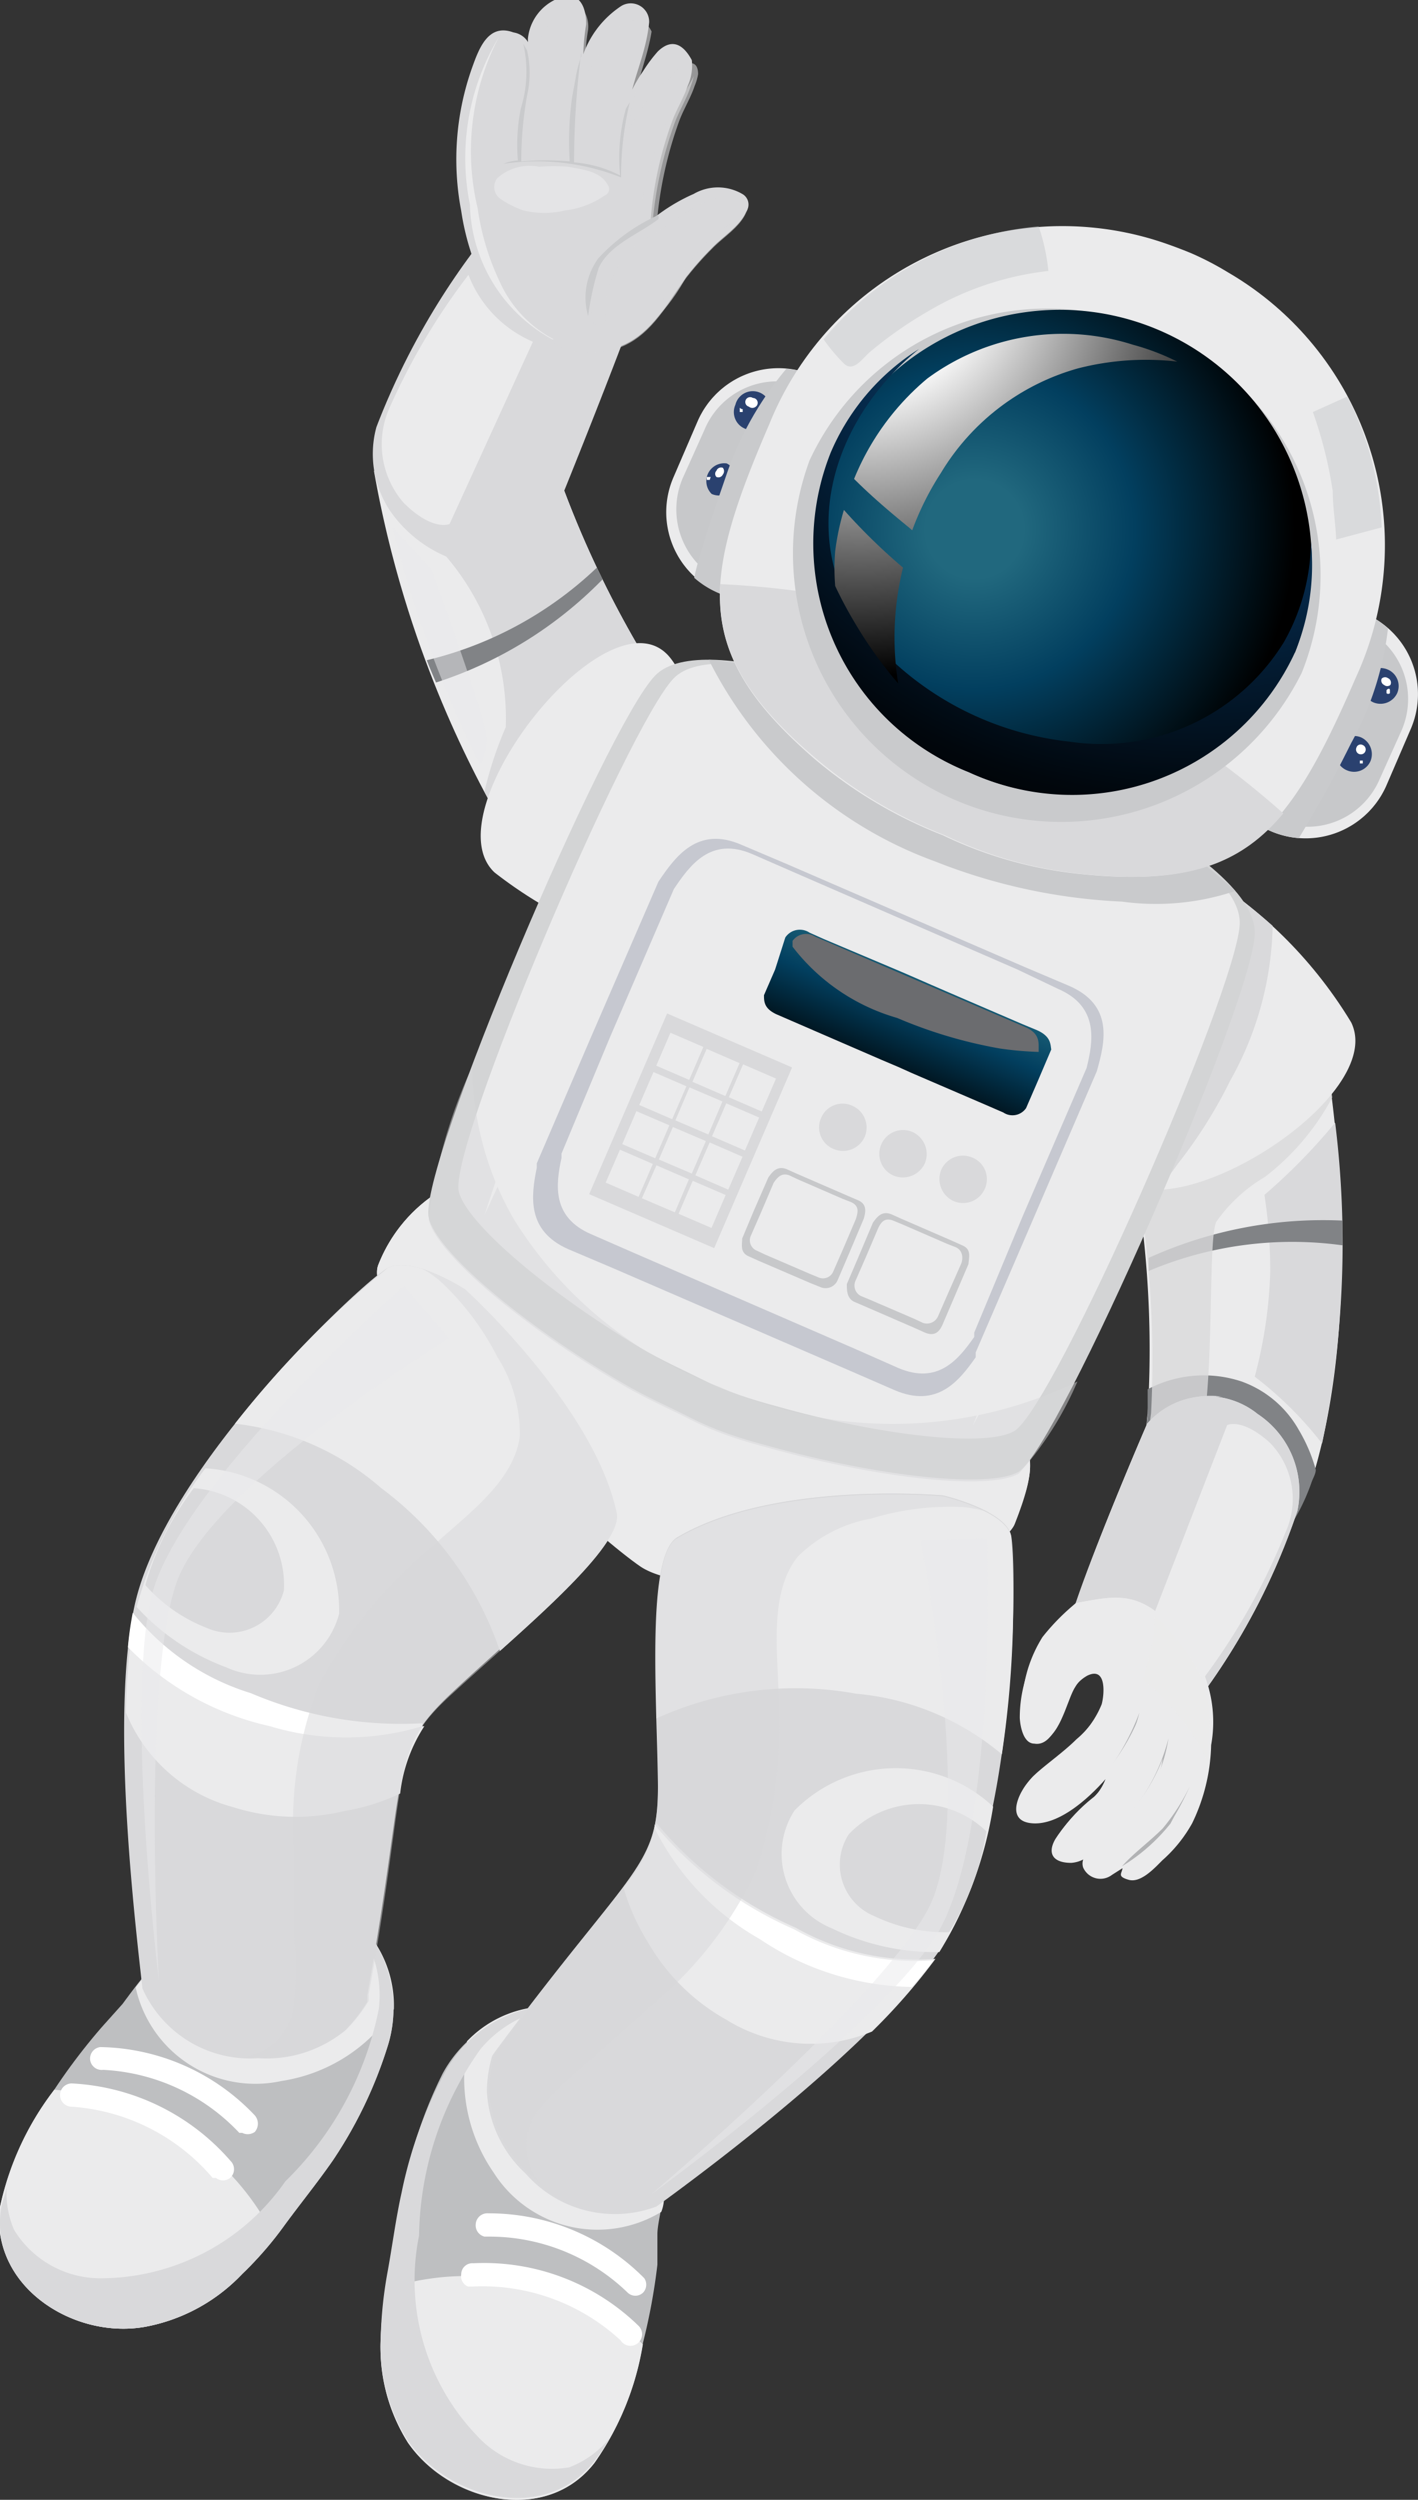 <svg xmlns="http://www.w3.org/2000/svg" xmlns:xlink="http://www.w3.org/1999/xlink" viewBox="0 0 29.27 51.57"><rect x="0" y="0" width="29.27" height="51.57" fill="#333333" stroke="none"/><defs><style>.cls-1{isolation:isolate;}.cls-10,.cls-12,.cls-14,.cls-2,.cls-7,.cls-8{fill:#ebebec;}.cls-3{fill:#818386;}.cls-11,.cls-16,.cls-4,.cls-5,.cls-6{fill:#d9d9db;}.cls-5{opacity:0.8;}.cls-10,.cls-11,.cls-13,.cls-16,.cls-17,.cls-20,.cls-22,.cls-25,.cls-5,.cls-6{mix-blend-mode:multiply;}.cls-7{opacity:0.7;}.cls-14,.cls-23,.cls-24,.cls-27,.cls-7,.cls-8{mix-blend-mode:screen;}.cls-9{fill:#b1b2b4;}.cls-11,.cls-12{opacity:0.6;}.cls-13,.cls-20{fill:#c9cacc;}.cls-14,.cls-16,.cls-20{opacity:0.5;}.cls-15{fill:#d3d4d5;}.cls-17{fill:#c7c8ca;}.cls-18{fill:#2a416f;}.cls-19{fill:#fff;}.cls-21{fill:url(#radial-gradient);}.cls-22{fill:url(#radial-gradient-2);}.cls-23{fill:url(#radial-gradient-3);}.cls-24{fill:url(#radial-gradient-4);}.cls-25{fill:#c6c8d0;}.cls-26{fill:url(#linear-gradient);}.cls-27{fill:#6b6c6f;}.cls-28{fill:#bebfc1;}</style><radialGradient id="radial-gradient" cx="-90.86" cy="218.69" r="6.75" gradientTransform="translate(190.18 -153.88) rotate(23.34)" gradientUnits="userSpaceOnUse"><stop offset="0.15" stop-color="#21687e"/><stop offset="0.49" stop-color="#023f5f"/><stop offset="0.98"/></radialGradient><radialGradient id="radial-gradient-2" cx="-89.27" cy="210.84" r="13.48" gradientTransform="translate(190.18 -153.88) rotate(23.34)" gradientUnits="userSpaceOnUse"><stop offset="0.28" stop-color="#21687e"/><stop offset="0.42" stop-color="#0d3b59"/><stop offset="0.59" stop-color="#05294a"/><stop offset="0.71" stop-color="#031b31"/><stop offset="0.9" stop-color="#01070d"/><stop offset="1"/></radialGradient><radialGradient id="radial-gradient-3" cx="-95.19" cy="214.62" r="8.48" gradientTransform="translate(190.18 -153.88) rotate(23.34)" gradientUnits="userSpaceOnUse"><stop offset="0.29" stop-color="#fff"/><stop offset="0.69" stop-color="#6c6c6c"/><stop offset="1"/></radialGradient><radialGradient id="radial-gradient-4" cx="-95.19" cy="214.62" r="8.48" xlink:href="#radial-gradient-3"/><linearGradient id="linear-gradient" x1="-88.12" y1="226.72" x2="-88.12" y2="230.19" gradientTransform="translate(190.18 -153.88) rotate(23.34)" xlink:href="#radial-gradient"/></defs><g class="cls-1"><g id="Layer_2" data-name="Layer 2"><g id="Layer_1-2" data-name="Layer 1"><path class="cls-2" d="M27.31,21.45s1,5.12-.23,9.08c0,0-.54,1.67-1.39,1.44a2.5,2.5,0,0,1-2-2.81A21.53,21.53,0,0,0,23,22.28Z"/><path class="cls-3" d="M25.63,28.5a2.21,2.21,0,0,1,1.18,1,3.31,3.31,0,0,1,.35.82c0,.08-.05.16-.08.24S26.54,32.2,25.69,32a2.5,2.5,0,0,1-2-2.81c0-.17,0-.35,0-.53A2.48,2.48,0,0,1,25.63,28.5Z"/><path class="cls-4" d="M26.22,26.23a10.31,10.31,0,0,0-.12-1.58,12.08,12.08,0,0,0,1.46-1.49,20.29,20.29,0,0,1-.27,6.62A7.57,7.57,0,0,0,25.9,28.4,9.41,9.41,0,0,0,26.22,26.23Z"/><path class="cls-3" d="M23.71,26.22l0-.27a8.72,8.72,0,0,1,4-.77c0,.17,0,.34,0,.51A7.62,7.62,0,0,0,23.71,26.22Z"/><path class="cls-5" d="M27.31,21.45s.09.45.19,1.19a5.09,5.09,0,0,1-1.39,1.64,3.22,3.22,0,0,0-1,.92c-.2.37,0,3.67-.41,4.83-.12.36-.26.72-.41,1.07a2.45,2.45,0,0,1-.53-1.94A21.53,21.53,0,0,0,23,22.28Z"/><path class="cls-4" d="M24.81,34.72a2.46,2.46,0,0,0-.71-1.08,2.22,2.22,0,0,0-1.27-.6,1.8,1.8,0,0,0-.65.14c.45-1.39,1.5-3.81,1.5-3.81a1.65,1.65,0,0,1,2.28-.2,1.92,1.92,0,0,1,.82,2,13.82,13.82,0,0,1-1.91,3.71C24.85,34.84,24.83,34.77,24.81,34.72Z"/><path class="cls-4" d="M24.81,34.72a2.46,2.46,0,0,0-.71-1.08,2.22,2.22,0,0,0-1.27-.6,1.8,1.8,0,0,0-.65.14c.45-1.39,1.5-3.81,1.5-3.81a1.65,1.65,0,0,1,2.28-.2,1.92,1.92,0,0,1,.82,2,13.82,13.82,0,0,1-1.91,3.71C24.85,34.84,24.83,34.77,24.81,34.72Z"/><path class="cls-6" d="M23.68,29.37a1.77,1.77,0,0,1,1.54-.56l-.11,0a1.69,1.69,0,0,0-1,1c-.31.77-1.17,2.9-1.32,3.19a1.87,1.87,0,0,0-.61.14C22.63,31.79,23.68,29.37,23.68,29.37Z"/><path class="cls-2" d="M24.1,33.64l-.32-.24,1.55-4s.3-.16.88.36a1.66,1.66,0,0,1,.33,1.84,13.31,13.31,0,0,1-1.74,3.08A2.49,2.49,0,0,0,24.1,33.64Z"/><path class="cls-2" d="M22.21,33.07c.69-.12,1.21-.28,1.86.36a4,4,0,0,1,.77,1.07A2.68,2.68,0,0,1,25,36a3.89,3.89,0,0,1-.39,1.61,2.88,2.88,0,0,1-.62.77c-.15.15-.44.47-.69.4s-.14-.13-.13-.24l-.22.14a.39.39,0,0,1-.59-.15.25.25,0,0,1,0-.17.63.63,0,0,1-.25.07c-.38,0-.5-.2-.32-.5a3.33,3.33,0,0,1,.74-.8,1.13,1.13,0,0,0,.29-.43l-.07.08c-.34.37-.94.9-1.48.83s-.21-.69,0-.9.62-.49.9-.77a2,2,0,0,0,.57-.78c.06-.22.1-.79-.3-.59a.79.79,0,0,0-.3.3c-.17.26-.34,1.18-.79,1.1-.22,0-.29-.34-.3-.53a2.76,2.76,0,0,1,.53-1.63A4.56,4.56,0,0,1,22.21,33.07Z"/><path class="cls-7" d="M24.31,35.37a3.73,3.73,0,0,0-.72-.71c.07-.21.11-.44.16-.61a2.49,2.49,0,0,0,.08-.72l.17.16a4.32,4.32,0,0,1,.78,1.07A2.65,2.65,0,0,1,24.93,36c0,.12,0,.24,0,.36A4,4,0,0,0,24.31,35.37Z"/><path class="cls-2" d="M25.05,18.16a9.12,9.12,0,0,1,2.84,2.93c.82,1.66-4.39,4.77-5,2.85S24.61,17.85,25.05,18.16Z"/><path class="cls-4" d="M23.91,24.54c.16-.19.3-.39.41-.54a9.71,9.71,0,0,0,1.07-1.7,6.78,6.78,0,0,0,.88-3.2,11.43,11.43,0,0,0-1.22-.94c-.44-.31-2.68,3.86-2.12,5.78A.89.89,0,0,0,23.91,24.54Z"/><path class="cls-8" d="M27,20.1s1.11.85.71,1.87-1.91,1.84-2.81,2.21c0,0,2-1,2.41-2A2.42,2.42,0,0,0,27,20.1Z"/><path class="cls-9" d="M23.52,35.33s0,0,0,0A3.18,3.18,0,0,1,22.48,37h0A5,5,0,0,0,23.52,35.33Z"/><path class="cls-9" d="M22.24,38.31a3.9,3.9,0,0,0,1.88-2.45s0,0,0,0a3.26,3.26,0,0,1-1.88,2.47S22.23,38.32,22.24,38.31Z"/><path class="cls-10" d="M21.52,33.77a4.56,4.56,0,0,1,.69-.7c.69-.12,1.21-.28,1.86.36h0c-.42-.28-1-.64-1.35-.15-.12.18-.27.66,0,.81.52.32.28,1.21-.08,1.6a9.36,9.36,0,0,0-.75.91.25.25,0,0,0,.26.41,1.66,1.66,0,0,0,.78-.58,4.37,4.37,0,0,0,.58-1,3,3,0,0,1-.62,1.37c-.14.17-.53.57-.42.83s.62,0,.76-.14A3.61,3.61,0,0,0,24,36.28a2.5,2.5,0,0,1-.67,1.36c-.06.06-.56.53-.26.63s.76-.36,1-.58a4.3,4.3,0,0,0,.6-1,2.79,2.79,0,0,1-.54,1.14c-.15.19-.41.36-.48.61a.13.13,0,0,0,.07.17.42.42,0,0,1-.37.11c-.11,0-.14-.13-.13-.24l-.22.14a.39.39,0,0,1-.59-.15.25.25,0,0,1,0-.17.63.63,0,0,1-.25.07c-.38,0-.5-.2-.32-.5a3.33,3.33,0,0,1,.74-.8,1.13,1.13,0,0,0,.29-.43l-.07.08c-.34.37-.94.9-1.48.83s-.21-.69,0-.9.62-.49.9-.77a2,2,0,0,0,.57-.78c.06-.22.1-.79-.3-.59a.79.79,0,0,0-.3.3c-.17.26-.34,1.18-.79,1.1-.22,0-.29-.34-.3-.53A2.76,2.76,0,0,1,21.52,33.77Z"/><path class="cls-9" d="M24,37.72a4.17,4.17,0,0,0,.56-.87,6,6,0,0,1-.32.62l-.08.15a3.8,3.8,0,0,1-1,.88s0,0,0,0C23.41,38.22,23.72,38,24,37.72Z"/><path class="cls-2" d="M11.26,9a3.19,3.19,0,0,0-.46-1,5.44,5.44,0,0,0-1.39.34A3,3,0,0,0,7.72,9.72a22.48,22.48,0,0,0,2.91,7.73l3.74-2.29A21.19,21.19,0,0,1,11.26,9Z"/><path class="cls-4" d="M11.26,9a3.19,3.19,0,0,0-.46-1,5.44,5.44,0,0,0-1.39.34A3.23,3.23,0,0,0,7.84,9.5a1.69,1.69,0,0,0,.14.92,2.64,2.64,0,0,0,1.23,1.06A5.15,5.15,0,0,1,10.44,15,7.75,7.75,0,0,0,10,16.33c.37.7.63,1.12.63,1.12l3.74-2.29A21.19,21.19,0,0,1,11.26,9Z"/><path class="cls-6" d="M9.61,11.46a2.5,2.5,0,0,0,2.27-.73A12.13,12.13,0,0,1,11.26,9a3.19,3.19,0,0,0-.46-1,5.44,5.44,0,0,0-1.39.34A3.23,3.23,0,0,0,7.84,9.5a1.7,1.7,0,0,0,.11.84A2.3,2.3,0,0,0,9.61,11.46Z"/><path class="cls-3" d="M12.32,11.71l.12.24A8.42,8.42,0,0,1,9,14.08c-.06-.14-.13-.3-.19-.46A7.69,7.69,0,0,0,12.32,11.71Z"/><path class="cls-2" d="M13.91,19.73A9.18,9.18,0,0,1,10.21,18c-1.35-1.26,2.43-6,3.64-4.41S14.42,19.86,13.91,19.73Z"/><path class="cls-8" d="M11.41,18.59s-1.34-.4-1.32-1.5,1.14-2.4,1.85-3.06c0,0-1.49,1.62-1.55,2.72A2.37,2.37,0,0,0,11.41,18.59Z"/><path class="cls-4" d="M10.11,5.06a2.77,2.77,0,0,0,.73,1.22A2.48,2.48,0,0,0,12.2,7a2,2,0,0,0,.72-.12c-.57,1.51-1.28,3.26-1.28,3.26a2.42,2.42,0,0,1-3.07.93,2.1,2.1,0,0,1-.8-2.26,15.1,15.1,0,0,1,2.29-4A1.08,1.08,0,0,0,10.11,5.06Z"/><path class="cls-2" d="M11.07,6.79l.11-.23-.34-.28a2.71,2.71,0,0,1-.72-1.19l-.24.3A2.13,2.13,0,0,0,11.07,6.79Z"/><path class="cls-2" d="M9.67,5.67a13.55,13.55,0,0,0-1.61,2.7,1.84,1.84,0,0,0,.27,2c.6.6.95.44.95.44L11,7.05A2.46,2.46,0,0,1,9.67,5.67Z"/><path class="cls-4" d="M15.32,4a1,1,0,0,0-1,0,3.76,3.76,0,0,0-.89.55,7.58,7.58,0,0,1,.46-2.09c.09-.23.23-.46.31-.7a1,1,0,0,0,.08-.52c-.2-.37-.44-.43-.7-.18h0a3,3,0,0,0-.3.4,3,3,0,0,0-.25.43L13,2l0,.06c.11-.54.34-1,.4-1.6a.38.38,0,0,0-.57-.34,2,2,0,0,0-.79,1,4.48,4.48,0,0,1,.06-.62c0-.3-.1-.65-.47-.57a1,1,0,0,0-.73.84.36.36,0,0,0,0,.1A.42.42,0,0,0,10.6.67c-.53-.2-.72.35-.86.74a5.65,5.65,0,0,0-.22,2.94A5.22,5.22,0,0,0,10,5.89,2.66,2.66,0,0,0,12.63,7.2c.76-.19,1.11-.9,1.53-1.48a6.35,6.35,0,0,1,.54-.61c.22-.23.57-.44.7-.74A.25.25,0,0,0,15.32,4Z"/><path class="cls-11" d="M15.41,4.14c-.62-.36-1.43.4-1.91.69a1.76,1.76,0,0,0-1,1.73c0,.18-.28.21-.28,0a2,2,0,0,1,.35-1.41,4.57,4.57,0,0,1,1-.68,8.15,8.15,0,0,1,.46-2c.09-.23.23-.46.31-.7a1.09,1.09,0,0,0,.07-.24v0c0-.4-.39-.19-.52,0s-.32.24-.44.39-.53.87-.5.74.07-.34.11-.5a0,0,0,0,0,0,0c.1-.51.31-1,.39-1.51-.19-.41-.68-.18-.85.09s-.53.9-.52.74l0-.25s0,0,0,0a4.48,4.48,0,0,1,.06-.62A.62.62,0,0,0,12,.15c-.66-.19-1,1.14-1.07,1S10.86,1,10.84,1h0A.42.42,0,0,0,10.6.67l-.14,0c-.78.19-.71,2.66-.67,3.18a4.72,4.72,0,0,0,.71,2.37,2.9,2.9,0,0,0,1.2,1,2,2,0,0,0,.93,0c.76-.19,1.11-.9,1.53-1.48a6.35,6.35,0,0,1,.54-.61c.22-.23.57-.44.7-.74A.27.27,0,0,0,15.41,4.14Z"/><path class="cls-11" d="M13.71,2.63a6.13,6.13,0,0,0-.52,2.05l.29-.18a8.15,8.15,0,0,1,.46-2c.09-.23.23-.46.31-.7a1.55,1.55,0,0,0,.07-.23C14.16,1.91,13.87,2.27,13.71,2.63Z"/><path class="cls-12" d="M12.56,3.84c-.16-.32-.54-.34-.83-.4a4,4,0,0,0-.6,0,1,1,0,0,0-.87.24.3.3,0,0,0,.08.43,2,2,0,0,0,.46.23,1.83,1.83,0,0,0,.87,0,1.77,1.77,0,0,0,.8-.3C12.57,4,12.59,3.91,12.56,3.84Z"/><path class="cls-11" d="M14.72,4.85A7.86,7.86,0,0,0,13.5,6.49a2.8,2.8,0,0,1-.62.62,3.73,3.73,0,0,0,1.28-1.39,6.35,6.35,0,0,1,.54-.61c.22-.23.57-.44.7-.74,0,0,0,0,0,0C15.27,4.54,15,4.64,14.72,4.85Z"/><path class="cls-13" d="M12.82,3.66v0A6.57,6.57,0,0,1,13,2.11l-.08.13a3.79,3.79,0,0,0-.12,1.38,2.46,2.46,0,0,0-.95-.27A17.41,17.41,0,0,1,12,1.07l0,.09a2.39,2.39,0,0,0-.12.46L11.81,2a6.55,6.55,0,0,0-.05,1.33h0a5.66,5.66,0,0,0-1,0,7.73,7.73,0,0,1,.12-1.36,2.09,2.09,0,0,0,0-.93L10.8.9a2.55,2.55,0,0,1-.05,1.34,3.81,3.81,0,0,0-.06,1.07.94.94,0,0,0-.3.07A4.71,4.71,0,0,1,12.82,3.66Z"/><path class="cls-13" d="M13.56,4.45a3.77,3.77,0,0,0-1.21.88,1.37,1.37,0,0,0-.21,1.19s0,0,0,0h0a6,6,0,0,1,.22-1c.23-.48.83-.69,1.23-1C13.61,4.46,13.58,4.45,13.56,4.45Z"/><path class="cls-14" d="M8.1,10.87a24.09,24.09,0,0,0,1.81,4.91A1,1,0,0,0,10,15c-.09-.49-1.09-3.25-1.09-3.25Z"/><path class="cls-2" d="M11.43,7A2.5,2.5,0,0,1,10.31,5.8a5.2,5.2,0,0,1-.45-1.5A5.09,5.09,0,0,1,10.3.76s0,0,0,0a4.84,4.84,0,0,0-.6,3.46A3.25,3.25,0,0,0,11.4,7S11.45,7,11.43,7Z"/><path class="cls-2" d="M9,24.62a3.13,3.13,0,0,0-1.19,1.47c-.43,1.05,4.13,5.34,5.4,6.22s7.31.22,7.74-.88.46-1.61-.19-1.92S9,24.62,9,24.62Z"/><path class="cls-10" d="M8.61,27.11a18,18,0,0,1,.9-2.28L9,24.62a3.13,3.13,0,0,0-1.19,1.47c-.12.3.16.86.65,1.52C8.51,27.44,8.56,27.27,8.61,27.11Z"/><path class="cls-10" d="M20.77,29.51l-.51-.22a.09.09,0,0,0,0,.05,10.75,10.75,0,0,1-.49,1.34c-.25.58-.56,1.13-.84,1.69,1.06-.23,1.89-.56,2-.94C21.38,30.34,21.42,29.82,20.77,29.51Z"/><path class="cls-15" d="M25.9,19.28c.08-1.46-4.21-3.35-4.21-3.35l-1.43-.58-1.41-.64s-4.31-1.83-5.33-.77S8.62,24.12,8.85,25.12c.15.68,1.88,2.17,4,3.41.47.28.92.47,1.41.72s1,.42,1.57.57c2.32.65,4.6.89,5.2.54C21.86,29.84,25.83,20.75,25.9,19.28Z"/><path class="cls-2" d="M25.59,19.07c.07-1.39-4-3.17-4-3.17l-1.35-.55-1.33-.61S14.85,13,13.9,14,9.26,23.63,9.47,24.58c.15.64,1.79,2.05,3.74,3.22.44.26.87.45,1.33.68s1,.4,1.49.53c2.19.62,4.34.85,4.91.51C21.77,29,25.52,20.45,25.59,19.07Z"/><path class="cls-16" d="M14.85,28.61a8.4,8.4,0,0,1-4.25-3.47A6.38,6.38,0,0,1,9.75,22a10.56,10.56,0,0,0-.9,3.16c.15.68,1.88,2.17,4,3.41.47.28.92.47,1.41.72s1,.42,1.57.57c2.32.65,4.6.89,5.2.54a6.87,6.87,0,0,0,1.21-1.9A8.75,8.75,0,0,1,14.85,28.61Z"/><path class="cls-13" d="M19.3,17.77a11.91,11.91,0,0,0,3.86.83,5.15,5.15,0,0,0,2.34-.22,13.79,13.79,0,0,0-3.81-2.45l-1.43-.58-1.41-.64a14.61,14.61,0,0,0-4.22-1.1A8.45,8.45,0,0,0,19.3,17.77Z"/><path class="cls-2" d="M17.22,11.29a1.8,1.8,0,0,1-2.37.94h0a1.81,1.81,0,0,1-.95-2.38l.5-1.16a1.82,1.82,0,0,1,2.38-.95h0a1.8,1.8,0,0,1,.94,2.38Z"/><path class="cls-17" d="M17.08,11.16a1.63,1.63,0,0,1-2.14.85h0a1.64,1.64,0,0,1-.85-2.14l.45-1A1.62,1.62,0,0,1,16.68,8h0a1.62,1.62,0,0,1,.85,2.14Z"/><path class="cls-18" d="M15.85,8.64a.36.36,0,0,1-.48.2.37.37,0,0,1-.19-.49.37.37,0,1,1,.67.29Z"/><path class="cls-19" d="M15.6,8.39a.11.11,0,0,1-.14,0,.1.1,0,1,1,.08-.18A.1.1,0,0,1,15.6,8.39Z"/><path class="cls-19" d="M15.33,8.5a0,0,0,0,1-.06,0s0,0,0-.06,0,0,.06,0A0,0,0,0,1,15.33,8.5Z"/><path class="cls-18" d="M15.18,10a.37.37,0,0,1-.49.19A.37.37,0,0,1,15,9.56.36.36,0,0,1,15.18,10Z"/><path class="cls-19" d="M14.92,9.79a.1.1,0,0,1-.13.05.09.09,0,0,1,0-.13.1.1,0,0,1,.13-.06A.11.11,0,0,1,14.92,9.79Z"/><path class="cls-19" d="M14.65,9.9a0,0,0,0,1-.06,0,0,0,0,0,1,0-.06,0,0,0,0,1,.08,0Z"/><path class="cls-13" d="M16.78,7.74a1.77,1.77,0,0,0-.55-.13A6.78,6.78,0,0,0,15,9.78c-.16.47-.33.94-.47,1.41-.07.23-.15.48-.2.73a1.86,1.86,0,0,0,.49.31,1.8,1.8,0,0,0,2.37-.94l.5-1.17A1.8,1.8,0,0,0,16.78,7.74Z"/><path class="cls-2" d="M25.3,14.77a1.8,1.8,0,0,0,.94,2.38h0a1.82,1.82,0,0,0,2.38-.95l.5-1.16a1.81,1.81,0,0,0-.94-2.38h0a1.82,1.82,0,0,0-2.38.95Z"/><path class="cls-17" d="M25.49,14.78a1.62,1.62,0,0,0,.85,2.14h0a1.62,1.62,0,0,0,2.14-.85l.45-1a1.62,1.62,0,0,0-.85-2.14h0a1.62,1.62,0,0,0-2.14.85Z"/><path class="cls-18" d="M28.16,14a.37.37,0,0,0,.19.49.38.38,0,0,0,.49-.19.37.37,0,0,0-.2-.49A.37.37,0,0,0,28.16,14Z"/><path class="cls-19" d="M28.52,14a.1.1,0,0,0,.05.13.1.1,0,0,0,.13,0,.1.1,0,0,0-.05-.14A.1.1,0,0,0,28.52,14Z"/><path class="cls-19" d="M28.62,14.24a0,0,0,0,0,0,.06.05.05,0,0,0,.07,0s0,0,0-.06S28.63,14.22,28.62,14.24Z"/><path class="cls-18" d="M27.61,15.41a.36.36,0,0,0,.19.48.37.37,0,0,0,.49-.19.38.38,0,0,0-.2-.49A.37.37,0,0,0,27.61,15.41Z"/><path class="cls-19" d="M28,15.42a.1.1,0,1,0,.13-.05A.09.09,0,0,0,28,15.42Z"/><path class="cls-19" d="M28.07,15.69a0,0,0,0,0,0,.06,0,0,0,0,0,.06,0s0-.05,0-.06A0,0,0,0,0,28.07,15.69Z"/><path class="cls-13" d="M28.18,12.66a1.54,1.54,0,0,1,.47.31,6.41,6.41,0,0,1-.76,2.36c-.22.44-.45.89-.7,1.31-.12.21-.25.44-.38.65a1.83,1.83,0,0,1-.57-.14,1.8,1.8,0,0,1-.94-2.38l.5-1.16A1.82,1.82,0,0,1,28.18,12.66Z"/><path class="cls-2" d="M25.35,5.62a6.21,6.21,0,0,0-.77-.4c-.27-.11-.54-.21-.81-.29a6.52,6.52,0,0,0-7.89,3.82c-1.4,3.24-1.6,4.72.95,6.92a9.34,9.34,0,0,0,2.63,1.56,8.53,8.53,0,0,0,2.84.8c3.34.35,4.29-.82,5.69-4.06A6.51,6.51,0,0,0,25.35,5.62Z"/><path class="cls-4" d="M14.87,12.05c-.08,1.29.47,2.33,2,3.62a9.34,9.34,0,0,0,2.63,1.56,8.53,8.53,0,0,0,2.84.8c2.09.22,3.24-.16,4.15-1.25A18.82,18.82,0,0,0,14.87,12.05Z"/><path class="cls-20" d="M17.43,7.51c.2.17.38-.13.54-.26a8.41,8.41,0,0,1,1.19-.83,6.23,6.23,0,0,1,2.48-.83,4.08,4.08,0,0,0-.2-.92A6.49,6.49,0,0,0,17,7,3.8,3.8,0,0,0,17.43,7.51Z"/><path class="cls-20" d="M27.51,10.13c0,.34.06.68.07,1h0l.94-.25a6.46,6.46,0,0,0-.71-2.7l-.71.32A8.77,8.77,0,0,1,27.51,10.13Z"/><path class="cls-13" d="M26.87,13.88A5.54,5.54,0,0,1,16.71,9.5a5.41,5.41,0,0,1,7.17-2.64A5.4,5.4,0,0,1,26.87,13.88Z"/><path class="cls-21" d="M26.69,13.46A5.07,5.07,0,0,1,20,15.93a5.07,5.07,0,0,1-2.81-6.59,5.2,5.2,0,0,1,9.54,4.12Z"/><path class="cls-22" d="M27.06,11.18a4.27,4.27,0,0,1-.56,2.07,4.42,4.42,0,0,1-4.42,2.05A6.37,6.37,0,0,1,17.83,13c-1.44-2-.58-4.41,1.14-5.8a4.69,4.69,0,0,0-1.82,2.13A5.07,5.07,0,0,0,20,15.93a5.07,5.07,0,0,0,6.73-2.47A4.77,4.77,0,0,0,27.06,11.18Z"/><path class="cls-23" d="M17.42,10.52a5.15,5.15,0,0,0-.18.85,4.38,4.38,0,0,0,0,.72,8.83,8.83,0,0,0,.43.8,8.62,8.62,0,0,0,.87,1.21,6,6,0,0,1,.1-2.39A12.15,12.15,0,0,1,17.42,10.52Z"/><path class="cls-24" d="M23.38,7.11a4.72,4.72,0,0,0-4.24.7,5.29,5.29,0,0,0-1.51,2.07c.36.36.75.69,1.13,1l.07.06a5.92,5.92,0,0,1,.59-1.18,4.82,4.82,0,0,1,2.83-2.16,5.64,5.64,0,0,1,2.05-.14A4.88,4.88,0,0,0,23.38,7.11Z"/><path class="cls-25" d="M22.05,20.33l-.92-.39-4.9-2.12-.92-.39c-.91-.4-1.37.24-1.72.76l-1.41,3.25L11.08,24l0,.09h0c-.12.59-.21,1.3.65,1.68l.92.39,4.9,2.12.92.4c.87.37,1.32-.18,1.67-.68h0l0-.1,1.1-2.55,1.4-3.25C22.81,21.5,23,20.73,22.05,20.33Z"/><path class="cls-2" d="M21.84,20.4,21,20l-4.6-2-.87-.38c-.86-.37-1.29.23-1.62.72l-1.32,3.06-1,2.4,0,.09h0c-.12.55-.2,1.22.61,1.57l.87.38,4.61,2,.86.38c.82.35,1.24-.17,1.57-.64h0l0-.09,1-2.4,1.32-3.06C22.56,21.5,22.7,20.77,21.84,20.4Z"/><path class="cls-17" d="M19.86,25.69l-.2-.09-1.06-.46-.2-.09c-.2-.08-.3.06-.38.17l-.3.71-.24.56v0h0c0,.13,0,.28.14.36l.21.09,1.06.46.2.09c.19.08.29,0,.36-.15h0v0l.24-.56.3-.7C20,25.94,20.06,25.77,19.86,25.69Z"/><path class="cls-2" d="M19.73,25.73l-.18-.07-.92-.4-.17-.07c-.18-.08-.26,0-.33.14l-.26.61-.21.48v0h0a.24.24,0,0,0,.12.32l.17.07.93.4.17.08a.25.25,0,0,0,.31-.13h0v0l.21-.48.27-.61C19.87,26,19.9,25.81,19.73,25.73Z"/><path class="cls-8" d="M19.55,25.79l-.14-.05-.73-.32-.14-.06c-.14-.06-.18,0-.21,0l-.07.18-.06.14h0s0,.09.15.14l.14.06.73.32.14.06c.13.05.17,0,.2,0h0l.06-.14.07-.18S19.68,25.85,19.55,25.79Z"/><path class="cls-8" d="M21.58,21l-.39-.17-2.07-.9-.39-.17-.44-.18-.39-.17-2.07-.9-.39-.17a.48.48,0,0,0-.65.13l-.39.89-.3.7v0h0c0,.17,0,.38.35.54l.39.16,2.08.9.39.17.43.18.39.17,2.08.9.39.17c.37.16.52,0,.63-.11h0v0l.3-.69.38-.89C22,21.39,22,21.17,21.58,21Z"/><path class="cls-17" d="M17.71,24.76l-.21-.09-1.06-.46-.2-.09c-.2-.08-.3.06-.38.17l-.31.71-.23.55v0h0c0,.13-.05.29.14.37l.2.09,1.07.46.2.08a.27.27,0,0,0,.36-.14h0v0l.24-.56.3-.71C17.87,25,17.9,24.84,17.71,24.76Z"/><path class="cls-2" d="M17.57,24.8l-.18-.07-.92-.4-.17-.08c-.17-.07-.26.05-.33.15l-.26.61-.21.48v0h0a.23.23,0,0,0,.12.31l.17.08.93.4.17.07a.23.23,0,0,0,.31-.12h0v0l.21-.48.26-.61C17.71,25,17.74,24.88,17.57,24.8Z"/><path class="cls-8" d="M17.39,24.86l-.14-.06-.74-.31-.13-.06c-.14-.06-.18,0-.21,0l-.07.18-.07.14h0s0,.08.15.14l.14.06.73.32.14.06c.13.05.18,0,.2,0h0l.06-.13.07-.18S17.53,24.92,17.39,24.86Z"/><path class="cls-4" d="M17.85,23.45a.49.49,0,0,1-.65.25h0a.48.48,0,0,1-.25-.64h0a.48.48,0,0,1,.64-.25h0a.49.49,0,0,1,.26.64Z"/><path class="cls-4" d="M19.09,24a.5.5,0,0,1-.65.25h0a.49.49,0,0,1-.25-.64h0a.49.49,0,0,1,.64-.26h0a.5.5,0,0,1,.26.65Z"/><path class="cls-4" d="M20.33,24.52a.49.49,0,0,1-.64.26h0a.5.5,0,0,1-.26-.65h0a.49.49,0,0,1,.64-.25h0a.48.48,0,0,1,.26.64Z"/><rect class="cls-4" x="12.23" y="21.92" width="4.06" height="2.81" transform="translate(-12.81 27.18) rotate(-66.66)"/><rect class="cls-2" x="13.66" y="21.43" width="0.74" height="0.74" transform="translate(-11.54 26.05) rotate(-66.69)"/><rect class="cls-2" x="14.41" y="21.76" width="0.74" height="0.74" transform="translate(-11.4 26.9) rotate(-66.6)"/><rect class="cls-2" x="15.16" y="22.08" width="0.74" height="0.74" transform="translate(-11.24 27.78) rotate(-66.6)"/><rect class="cls-2" x="13.31" y="22.23" width="0.74" height="0.74" transform="translate(-12.49 26.2) rotate(-66.64)"/><rect class="cls-2" x="14.06" y="22.55" width="0.74" height="0.74" transform="translate(-12.32 27.18) rotate(-66.86)"/><rect class="cls-2" x="14.81" y="22.88" width="0.74" height="0.74" transform="translate(-12.18 27.96) rotate(-66.63)"/><rect class="cls-2" x="12.96" y="23.04" width="0.74" height="0.74" transform="translate(-13.44 26.42) rotate(-66.76)"/><polygon class="cls-2" points="14.28 24.21 13.6 23.92 13.89 23.25 14.57 23.54 14.28 24.21"/><rect class="cls-2" x="14.47" y="23.69" width="0.74" height="0.74" transform="translate(-13.14 28.08) rotate(-66.52)"/><rect class="cls-2" x="12.62" y="23.83" width="0.74" height="0.74" transform="translate(-14.38 26.51) rotate(-66.59)"/><polygon class="cls-2" points="13.93 25.01 13.25 24.72 13.55 24.04 14.22 24.33 13.93 25.01"/><rect class="cls-2" x="14.12" y="24.48" width="0.74" height="0.74" transform="translate(-14.06 28.34) rotate(-66.73)"/><path class="cls-26" d="M21.4,21.25l-.29-.12-1.58-.68-.3-.13-.32-.14-.3-.13L17,19.37l-.29-.13a.36.36,0,0,0-.5.1L16,20l-.23.53h0c0,.13,0,.28.27.4l.3.13,1.57.68.3.13.33.14.29.13,1.58.68.3.13a.34.34,0,0,0,.47-.09h0l.23-.53.29-.68C21.68,21.55,21.7,21.38,21.4,21.25Z"/><path class="cls-27" d="M18.52,21a9.6,9.6,0,0,0,2.12.63,6.8,6.8,0,0,0,.8.07l0-.1c0-.12,0-.28-.25-.4l-4.37-1.88a.34.34,0,0,0-.46.09l0,.12A4.17,4.17,0,0,0,18.52,21Z"/><path class="cls-28" d="M8,42.22A2.59,2.59,0,0,0,7.69,40c-.71-.92-2.21-.81-3.16-.4a4.08,4.08,0,0,0-1.47,1.06c-.19.22-.36.45-.53.68l-.43.48a12.43,12.43,0,0,0-1,1.32A6,6,0,0,0,0,45.53C-.21,47.15,1.51,48.27,3,48a3.69,3.69,0,0,0,2-1.09,7.16,7.16,0,0,0,.87-1c.33-.45.68-.88,1-1.34A9.06,9.06,0,0,0,8,42.22Z"/><path class="cls-10" d="M5.81,42.93a3.41,3.41,0,0,0,2.25-1.37.41.41,0,0,1,.07-.11A2.36,2.36,0,0,0,7.69,40c-.71-.92-2.21-.81-3.16-.4a4.08,4.08,0,0,0-1.47,1.06L2.8,41A2.53,2.53,0,0,0,5.81,42.93Z"/><path class="cls-2" d="M3.32,43.78a5.37,5.37,0,0,0-2.2-.67A6.05,6.05,0,0,0,0,45.53C-.21,47.15,1.51,48.27,3,48a3.69,3.69,0,0,0,2-1.09,5.29,5.29,0,0,0,.66-.76A5.29,5.29,0,0,0,3.32,43.78Z"/><path class="cls-4" d="M8,42.22A2.59,2.59,0,0,0,7.69,40a1.85,1.85,0,0,0-.38-.36,2.46,2.46,0,0,1,.51,1.8A6.83,6.83,0,0,1,5.89,45a4.66,4.66,0,0,1-3.8,2A2.09,2.09,0,0,1,.29,46a1.92,1.92,0,0,1-.14-1c0,.19-.1.38-.13.57C-.21,47.15,1.51,48.27,3,48a3.69,3.69,0,0,0,2-1.09,7.16,7.16,0,0,0,.87-1c.33-.45.68-.88,1-1.34A9.06,9.06,0,0,0,8,42.22Z"/><path class="cls-4" d="M5.33,42.46a2.55,2.55,0,0,0,1.79-.57,3.23,3.23,0,0,0,.46-.59l0-.13c.86-4.77.42-5,1.76-6.26s3.51-3,3.36-3.7C12.26,29,9.6,26.6,9.6,26.6S8.5,25.89,8,26.16s-4.63,4.12-5.23,7c-.48,2.26,0,6.34.17,7.86A2.43,2.43,0,0,0,5.33,42.46Z"/><path class="cls-2" d="M4.68,34.4A1.68,1.68,0,0,0,7,33.29a2.94,2.94,0,0,0-2.76-3,8.47,8.47,0,0,0-1.42,2.86h0A4.75,4.75,0,0,0,4.68,34.4Z"/><path class="cls-6" d="M4.26,33.58a1.16,1.16,0,0,0,1.6-.77A2,2,0,0,0,4,30.7a6,6,0,0,0-1,2H3A3.27,3.27,0,0,0,4.26,33.58Z"/><path class="cls-2" d="M7.87,30.7a7,7,0,0,1,2.45,3.36c1.22-1.09,2.53-2.3,2.41-2.85C12.26,29,9.6,26.6,9.6,26.6S8.5,25.89,8,26.16a20.38,20.38,0,0,0-3.15,3.21A5.52,5.52,0,0,1,7.87,30.7Z"/><path class="cls-2" d="M4.81,37.28a4.28,4.28,0,0,0,2.3.08A4.32,4.32,0,0,0,8.26,37a3.19,3.19,0,0,1,.5-1.39,7.89,7.89,0,0,1-3.54-.62,5,5,0,0,1-2.44-1.66,13,13,0,0,0-.18,2A3.31,3.31,0,0,0,4.81,37.28Z"/><path class="cls-19" d="M5.57,35.61a5.45,5.45,0,0,0,3.15,0l0-.06a7.89,7.89,0,0,1-3.54-.62,5,5,0,0,1-2.44-1.66,7.14,7.14,0,0,0-.1.71A5.88,5.88,0,0,0,5.57,35.61Z"/><path class="cls-16" d="M9.37,34.91c1.34-1.23,3.51-3,3.36-3.7C12.26,29,9.6,26.6,9.6,26.6a4.4,4.4,0,0,0-.89-.43,2,2,0,0,1,.42.3A5.6,5.6,0,0,1,10.27,28a2.94,2.94,0,0,1,.46,1.63c-.12.94-1.12,1.64-1.77,2.24a9.69,9.69,0,0,0-2.35,2.83,7.75,7.75,0,0,0-.54,3.47c0,.58,0,1.15,0,1.73a7.27,7.27,0,0,1,0,1.4A1.22,1.22,0,0,1,5,42.44l.36,0a2.55,2.55,0,0,0,1.79-.57,3.23,3.23,0,0,0,.46-.59l0-.13C8.47,36.4,8,36.14,9.37,34.91Z"/><path class="cls-14" d="M8.34,26.53S3.62,30.67,3.11,33s.17,7.86.17,7.86-.35-6.15.36-8.2,5.63-5.05,5.63-5.05Z"/><path class="cls-19" d="M5,44l-.06,0a4.14,4.14,0,0,0-2.81-1.3.24.24,0,0,1-.27-.21.24.24,0,0,1,.21-.26,4.49,4.49,0,0,1,3.19,1.41.26.26,0,0,1,0,.34A.25.25,0,0,1,5,44Z"/><path class="cls-19" d="M4.46,44.93l-.07,0a4.2,4.2,0,0,0-2.91-1.47.24.24,0,1,1,0-.48,4.65,4.65,0,0,1,3.28,1.6.24.24,0,0,1,0,.34A.23.23,0,0,1,4.46,44.93Z"/><path class="cls-28" d="M8.32,45.23c-.12.54-.19,1.09-.29,1.64a8.59,8.59,0,0,0-.17,1.35,3.68,3.68,0,0,0,.56,2.17c.83,1.22,2.83,1.71,3.85.42a5.9,5.9,0,0,0,1-2.47,12.5,12.5,0,0,0,.3-1.62c0-.21,0-.42,0-.63s.1-.57.13-.86a4,4,0,0,0-.23-1.79c-.35-1-1.3-2.14-2.46-2a2.62,2.62,0,0,0-1.87,1.33A9.1,9.1,0,0,0,8.32,45.23Z"/><path class="cls-10" d="M10.19,44.82a3.42,3.42,0,0,1-.55-2.58s0-.08,0-.13a2.33,2.33,0,0,1,1.38-.7c1.16-.11,2.11,1.05,2.46,2a4,4,0,0,1,.23,1.79c0,.14,0,.28-.06.43A2.54,2.54,0,0,1,10.19,44.82Z"/><path class="cls-2" d="M11.27,47.22a5.12,5.12,0,0,1,2,1.14,5.87,5.87,0,0,1-1,2.45c-1,1.29-3,.8-3.85-.42a3.68,3.68,0,0,1-.56-2.17,6.93,6.93,0,0,1,.11-1A5.25,5.25,0,0,1,11.27,47.22Z"/><path class="cls-4" d="M9.19,42.74a2.62,2.62,0,0,1,1.87-1.33,1.8,1.8,0,0,1,.52,0,2.42,2.42,0,0,0-1.66.86,6.79,6.79,0,0,0-1.27,3.85,4.63,4.63,0,0,0,1.18,4.11,2.1,2.1,0,0,0,1.92.67,2,2,0,0,0,.84-.61,4,4,0,0,1-.32.48c-1,1.29-3,.8-3.85-.42a3.68,3.68,0,0,1-.56-2.17A8.59,8.59,0,0,1,8,46.87c.1-.55.17-1.1.29-1.64A9.1,9.1,0,0,1,9.19,42.74Z"/><path class="cls-4" d="M10.85,44.84a2.48,2.48,0,0,1-.8-1.69,2.65,2.65,0,0,1,.11-.74l.07-.1c2.89-3.9,3.38-3.76,3.35-5.59s-.23-4.6.39-5c2-1.19,5.5-.87,5.5-.87s1.28.3,1.4.82.16,6.2-1.48,8.57c-1.32,1.91-4.6,4.38-5.84,5.28A2.45,2.45,0,0,1,10.85,44.84Z"/><path class="cls-2" d="M17.17,39.78a1.65,1.65,0,0,1-.77-2.43,2.94,2.94,0,0,1,4.1-.08,8.11,8.11,0,0,1-1.11,3v0A4.87,4.87,0,0,1,17.17,39.78Z"/><path class="cls-6" d="M18.05,39.53a1.15,1.15,0,0,1-.53-1.69,2,2,0,0,1,2.84-.06,5.54,5.54,0,0,1-.77,2.08h0A3.37,3.37,0,0,1,18.05,39.53Z"/><path class="cls-2" d="M17.67,34.94a6.94,6.94,0,0,0-4.12.51c0-1.63-.07-3.41.42-3.71,2-1.19,5.5-.87,5.5-.87s1.28.3,1.4.82a21,21,0,0,1-.19,4.5A5.42,5.42,0,0,0,17.67,34.94Z"/><path class="cls-2" d="M15,41.67a4.27,4.27,0,0,1-1.63-1.61,4.45,4.45,0,0,1-.5-1.12,3.18,3.18,0,0,0,.68-1.33,7.82,7.82,0,0,0,2.88,2.16,5.08,5.08,0,0,0,2.88.64A12.62,12.62,0,0,1,18,41.91,3.3,3.3,0,0,1,15,41.67Z"/><path class="cls-19" d="M15.68,40a5.39,5.39,0,0,1-2.17-2.29.64.64,0,0,0,0-.07,7.82,7.82,0,0,0,2.88,2.16,5.08,5.08,0,0,0,2.88.64c-.14.18-.28.36-.45.55A5.79,5.79,0,0,1,15.68,40Z"/><path class="cls-16" d="M13.58,36.72c0-1.81-.23-4.6.39-5,2-1.19,5.5-.87,5.5-.87a4.19,4.19,0,0,1,.92.34,2.71,2.71,0,0,0-.51-.1,5.64,5.64,0,0,0-1.91.24,2.87,2.87,0,0,0-1.5.78c-.59.73-.42,1.94-.4,2.82a9.84,9.84,0,0,1-.46,3.66,8,8,0,0,1-2.15,2.77c-.42.39-.86.77-1.29,1.15a9.28,9.28,0,0,0-1,.95,1.23,1.23,0,0,0,0,1.61l-.27-.25a2.48,2.48,0,0,1-.8-1.69,2.65,2.65,0,0,1,.11-.74l.07-.1C13.12,38.41,13.61,38.55,13.58,36.72Z"/><path class="cls-14" d="M20.38,31.73S20.61,38,19.28,40s-5.84,5.27-5.84,5.27,4.72-4,5.72-5.89S19,31.78,19,31.78Z"/><path class="cls-19" d="M10,46.14l.07,0a4.11,4.11,0,0,1,2.88,1.15.23.23,0,0,0,.33,0A.24.24,0,0,0,13.3,47a4.51,4.51,0,0,0-3.22-1.34.24.24,0,0,0-.26.22A.24.24,0,0,0,10,46.14Z"/><path class="cls-19" d="M9.66,47.17l.09,0a4.2,4.2,0,0,1,3.06,1.11.24.24,0,1,0,.37-.3,4.57,4.57,0,0,0-3.41-1.29.23.23,0,0,0-.25.23A.23.23,0,0,0,9.66,47.17Z"/><path class="cls-8" d="M10,25.07s1.9-5.89,3.18-7.8c0,0,.62-1,1.33-.95a21.54,21.54,0,0,1,3.63,1.83L15,16.91s-.86-.31-1.57.89S12.77,19.06,10,25.07Z"/><path class="cls-8" d="M20.08,29.41s3-5.42,3.5-7.66c0,0,.31-1.15-.22-1.62a21.79,21.79,0,0,0-3.82-1.38l3.11,1.48s.8.41.41,1.75S22.57,23.28,20.08,29.41Z"/></g></g></g></svg>